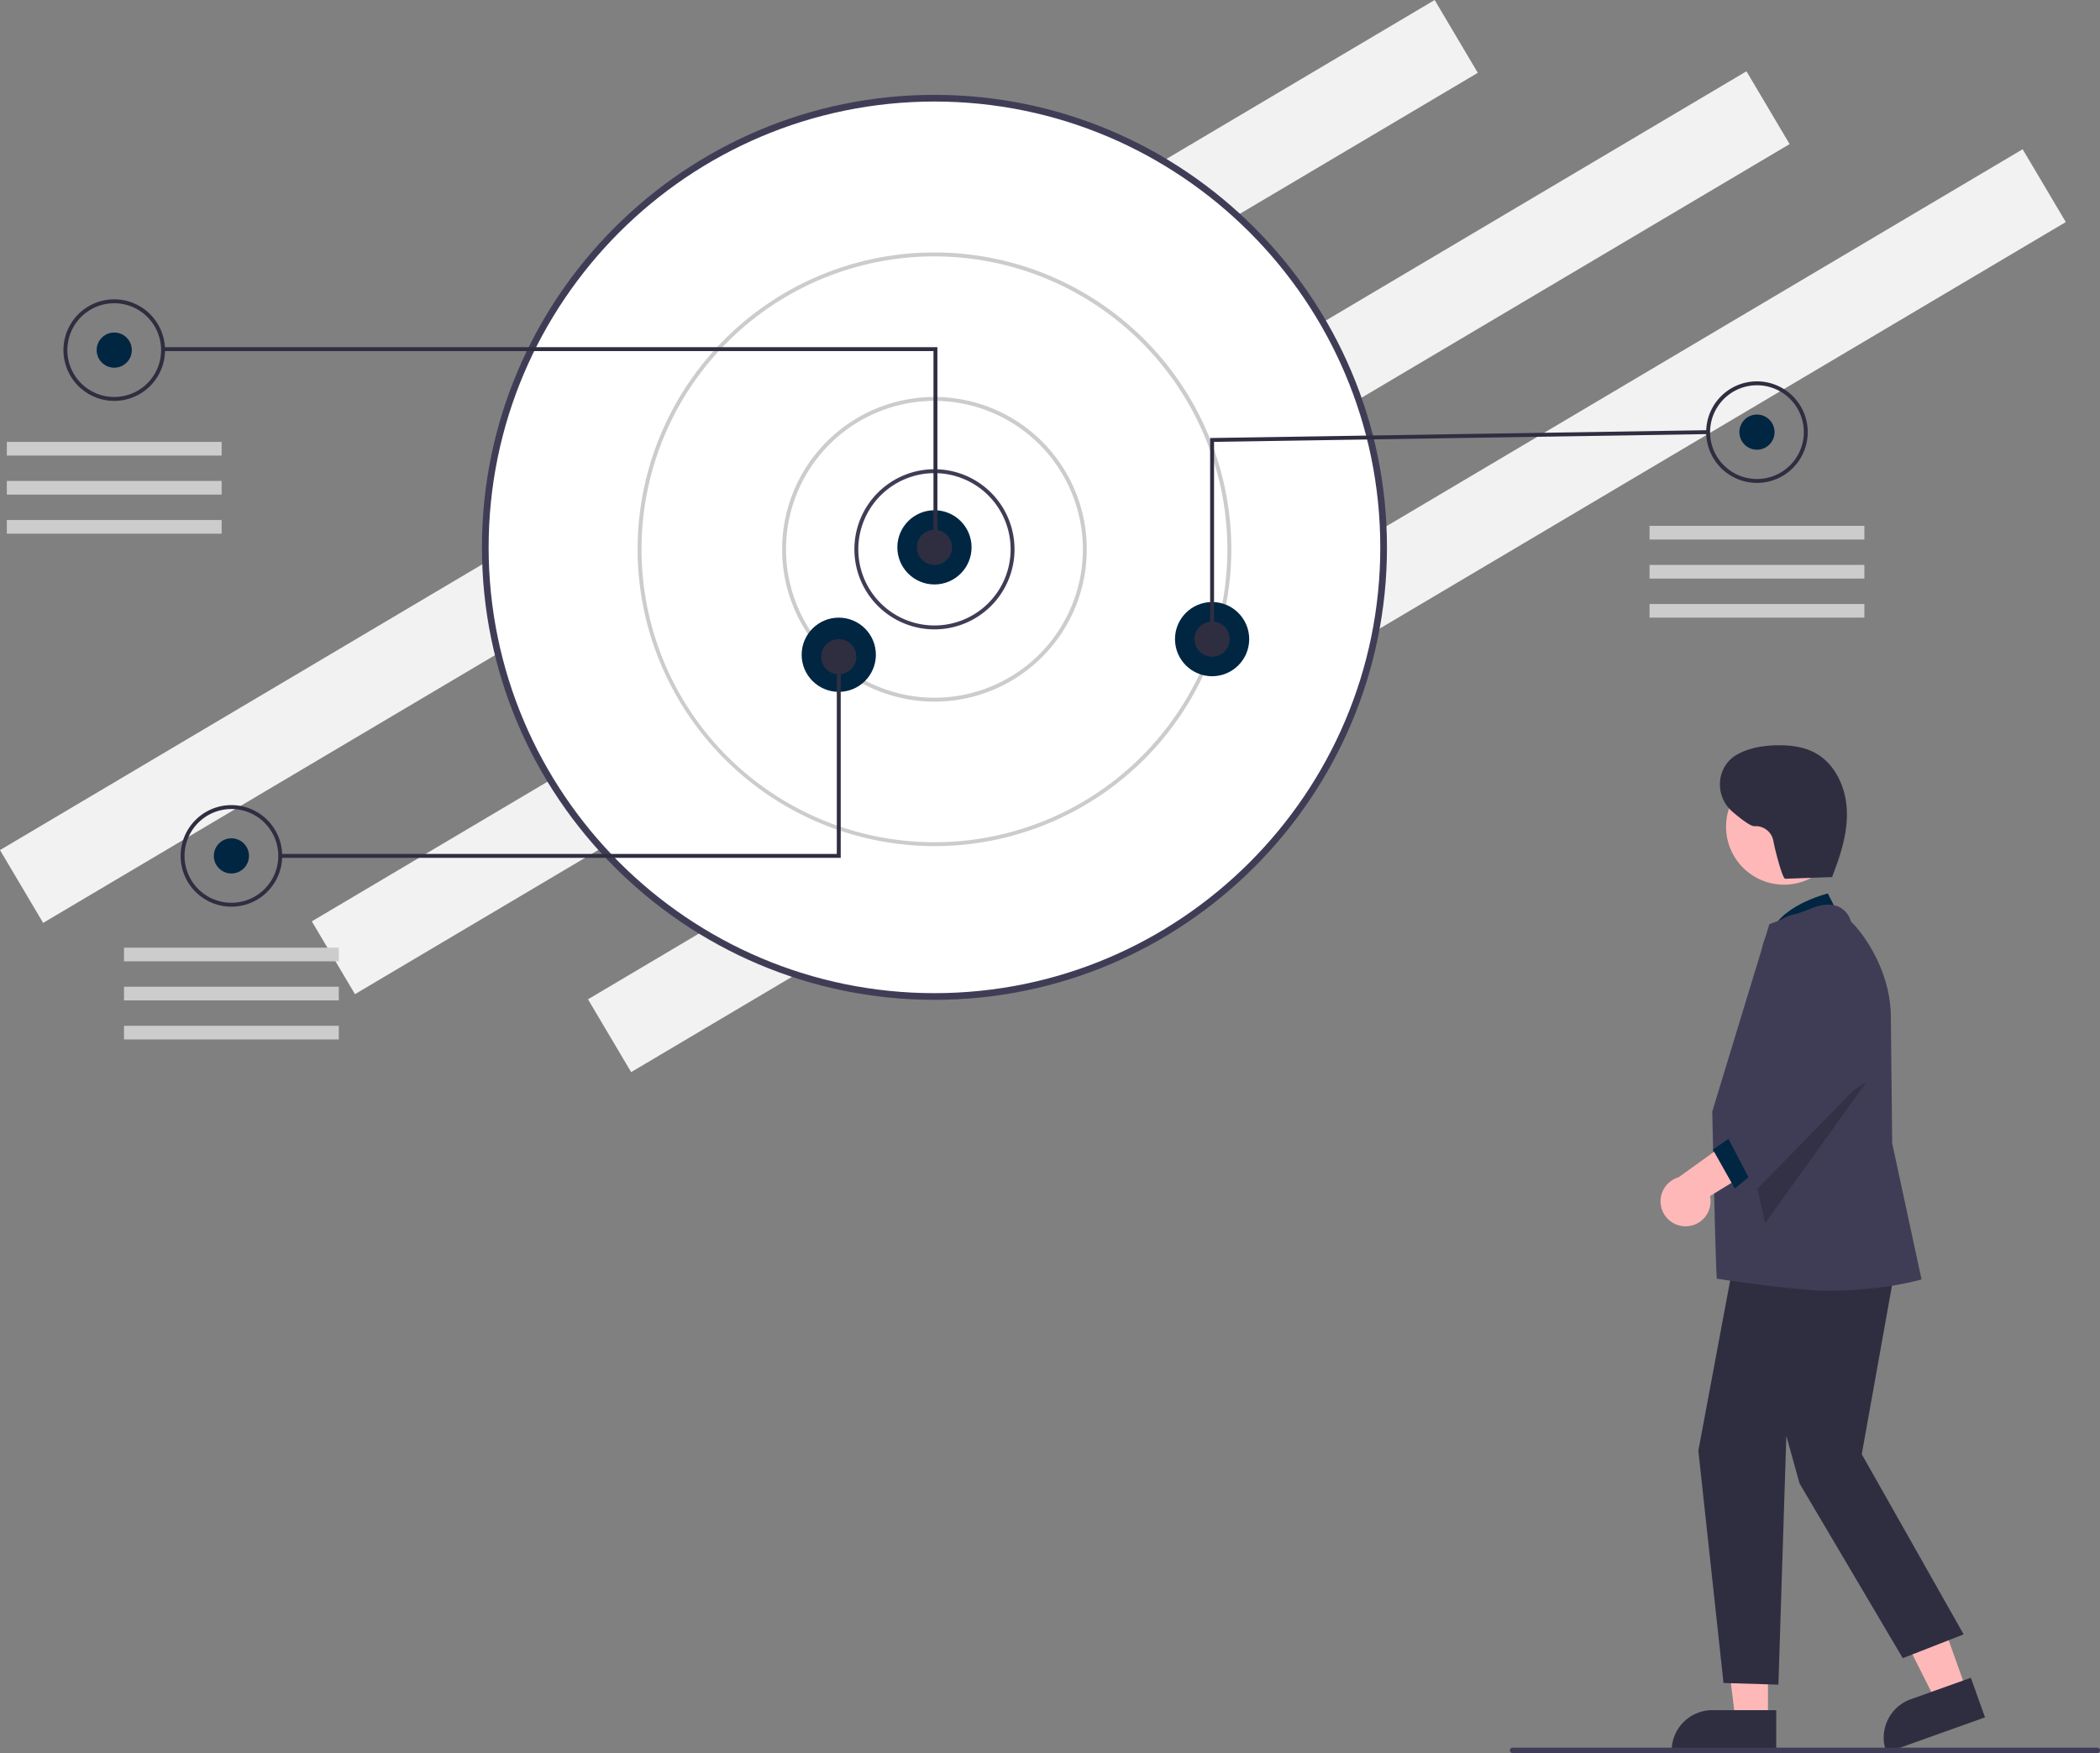 <svg xmlns="http://www.w3.org/2000/svg" data-name="Layer 1" width="793.563" height="662.464" viewBox="0 0 793.563 662.464" xmlns:xlink="http://www.w3.org/1999/xlink"><rect x="0" y="0" width="793.563" height="662.464" fill="#808080" stroke="none"/><rect x="167.355" y="277.158" width="630.166" height="31.983" transform="translate(-285.266 168.122) rotate(-30.649)" fill="#f2f2f2"/><rect x="285.186" y="304.091" width="630.166" height="31.983" transform="translate(-282.535 231.953) rotate(-30.649)" fill="#f2f2f2"/><rect x="389.551" y="333.549" width="630.166" height="31.983" transform="translate(-282.973 289.271) rotate(-30.649)" fill="#f2f2f2"/><circle cx="353.12" cy="206.844" r="169.736" fill="#fff"/><path d="M385.341,325.612c0-94.289,76.709-170.998,170.998-170.998s170.998,76.71,170.998,170.998S650.628,496.61,556.339,496.61,385.341,419.9,385.341,325.612Zm2.525,0c0,92.896,75.577,168.473,168.473,168.473s168.473-75.577,168.473-168.473S649.235,157.139,556.339,157.139,387.866,232.716,387.866,325.612Z" transform="translate(-203.219 -118.768)" fill="#3f3d56"/><path d="M526.082,326.35v0A30.257,30.257,0,1,1,556.339,356.607,30.257,30.257,0,0,1,526.082,326.35Zm30.257-28.781a28.814,28.814,0,0,0-28.781,28.781v0a28.781,28.781,0,1,0,28.781-28.781Z" transform="translate(-203.219 -118.768)" fill="#3f3d56" style="isolation:isolate"/><path d="M498.776,326.35v0a57.563,57.563,0,1,1,57.563,57.563A57.563,57.563,0,0,1,498.776,326.35Zm57.563-56.087a56.087,56.087,0,1,0,56.087,56.087,56.15,56.15,0,0,0-56.087-56.087Z" transform="translate(-203.219 -118.768)" fill="#ccc" style="isolation:isolate"/><path d="M444.166,326.35A112.173,112.173,0,1,1,556.339,438.523,112.3,112.3,0,0,1,444.166,326.35ZM556.339,215.653A110.697,110.697,0,1,0,667.036,326.35,110.823,110.823,0,0,0,556.339,215.653Z" transform="translate(-203.219 -118.768)" fill="#ccc" style="isolation:isolate"/><circle cx="353.12" cy="206.844" r="14.022" fill="#002642" style="isolation:isolate"/><circle cx="316.959" cy="247.433" r="14.022" fill="#002642" style="isolation:isolate"/><circle cx="458.035" cy="241.529" r="14.022" fill="#002642" style="isolation:isolate"/><circle cx="353.12" cy="206.844" r="6.642" fill="#2f2e41"/><circle cx="458.035" cy="241.529" r="6.642" fill="#2f2e41"/><circle cx="316.959" cy="248.171" r="6.642" fill="#2f2e41"/><circle cx="43.168" cy="132.308" r="6.642" fill="#002642"/><polygon points="352.751 132.677 61.248 132.677 61.248 131.201 354.228 131.201 354.228 207.212 352.751 207.212 352.751 132.677" fill="#2f2e41"/><path d="M227.199,251.076a19.188,19.188,0,1,1,19.188,19.188A19.188,19.188,0,0,1,227.199,251.076Zm19.188-17.712a17.712,17.712,0,1,0,17.712,17.712,17.732,17.732,0,0,0-17.712-17.712Z" transform="translate(-203.219 -118.768)" fill="#2f2e41"/><circle cx="87.447" cy="323.445" r="6.642" fill="#002642"/><path d="M271.478,442.213h0a19.188,19.188,0,1,1,19.188,19.188A19.188,19.188,0,0,1,271.478,442.213Zm19.188-17.712a17.712,17.712,0,1,0,17.712,17.712,17.732,17.732,0,0,0-17.712-17.712Z" transform="translate(-203.219 -118.768)" fill="#2f2e41"/><circle cx="663.932" cy="163.303" r="6.642" fill="#002642"/><path d="M847.963,282.071a19.188,19.188,0,1,1,19.188,19.188A19.188,19.188,0,0,1,847.963,282.071Zm19.188-17.712a17.732,17.732,0,0,0-17.712,17.712v0a17.712,17.712,0,1,0,17.712-17.712Z" transform="translate(-203.219 -118.768)" fill="#2f2e41"/><polygon points="457.297 165.528 645.471 162.565 645.494 164.04 458.773 166.981 458.773 241.529 457.297 241.529 457.297 165.528" fill="#2f2e41"/><polygon points="105.897 322.707 316.221 322.707 316.221 248.171 317.697 248.171 317.697 324.182 105.897 324.182 105.897 322.707" fill="#2f2e41"/><rect x="2.579" y="166.993" width="81.178" height="5.166" fill="#ccc"/><rect x="2.579" y="181.752" width="81.178" height="5.166" fill="#ccc"/><rect x="2.579" y="196.512" width="81.178" height="5.166" fill="#ccc"/><rect x="46.858" y="358.13" width="81.178" height="5.166" fill="#ccc"/><rect x="46.858" y="372.889" width="81.178" height="5.166" fill="#ccc"/><rect x="46.858" y="387.649" width="81.178" height="5.166" fill="#ccc"/><rect x="623.343" y="198.726" width="81.178" height="5.166" fill="#ccc"/><rect x="623.343" y="213.485" width="81.178" height="5.166" fill="#ccc"/><rect x="623.343" y="228.245" width="81.178" height="5.166" fill="#ccc"/><polygon points="743.166 638.861 731.622 642.987 710.214 600.421 727.253 594.332 743.166 638.861" fill="#ffb8b8"/><path d="M916.104,781.071l-.168-.471a15.405,15.405,0,0,1,9.311-19.667l22.736-8.125,5.347,14.96Z" transform="translate(-203.219 -118.768)" fill="#2f2e41"/><polygon points="668.095 650.28 655.835 650.279 650.003 602.991 668.097 602.992 668.095 650.28" fill="#ffb8b8"/><path d="M874.44,780.932l-39.531-.001v-.5a15.386,15.386,0,0,1,15.387-15.386h.001l24.144.001Z" transform="translate(-203.219 -118.768)" fill="#2f2e41"/><path d="M899.254,466.938l-5.332-10.535s-19.863,4.976-21.668,16.488Z" transform="translate(-203.219 -118.768)" fill="#002642"/><polygon points="718.035 468.635 703.535 549.548 742.035 617.635 719.035 626.635 680.035 560.635 675.035 542.635 672.035 636.635 651.292 636.005 641.781 548.232 657.035 466.635 718.035 468.635" fill="#2f2e41"/><path d="M852,602c-.45-2.004-1.741-63.173-1.741-63.173s21.325-70.009,21.521-70.584l.076-.225,16.191-6.07c.227-.104,5.621-2.507,10.036-.504a8.651,8.651,0,0,1,4.601,5.654c1.836,1.368,15.07,16.192,15.07,36.3l.5,47.449,11.095,51.44-.49.104c-.303.064-13.827,4.139-35.128,4.139C881.894,606.531,852,602,852,602Z" transform="translate(-203.219 -118.768)" fill="#3f3d56"/><circle cx="674.143" cy="312.435" r="21.883" fill="#ffb8b8"/><polygon points="705.318 408.841 667.035 462.257 661.381 437.312 705.318 408.841" opacity="0.2"/><path d="M840.59,582.177a9.391,9.391,0,0,0,8.799-11.398l28.446-17.449L862.128,545.981l-24.605,17.697a9.442,9.442,0,0,0,3.067,18.499Z" transform="translate(-203.219 -118.768)" fill="#ffb8b8"/><polygon points="657.035 427.635 647.292 434.462 655.555 449.135 667.035 439.635 657.035 427.635" fill="#002642"/><path d="M855.153,546.834l22.917-26.563-8.78-36.639a16.031,16.031,0,0,1,29.705-11.336l.199.371,8.091,54.408-40.654,41.671Z" transform="translate(-203.219 -118.768)" fill="#3f3d56"/><path d="M896.001,450.202l-18.163.652c-1.107.04-4.112-11.909-4.505-14.387a6.765,6.765,0,0,0-7.057-5.473c-1.36.128-4.788-2.412-8.326-5.419-6.717-5.71-6.367-16.435,1.011-21.26q.302-.198.594-.361c4.655-2.605,10.1-3.48,15.433-3.547,4.835-.06,9.807.548,14.067,2.837,7.637,4.103,11.701,13.069,12.058,21.73s-2.42,17.131-5.571,25.207" transform="translate(-203.219 -118.768)" fill="#2f2e41"/><path d="M995.781,781.232h-221a1,1,0,0,1,0-2h221a1,1,0,0,1,0,2Z" transform="translate(-203.219 -118.768)" fill="#3f3d56"/></svg>